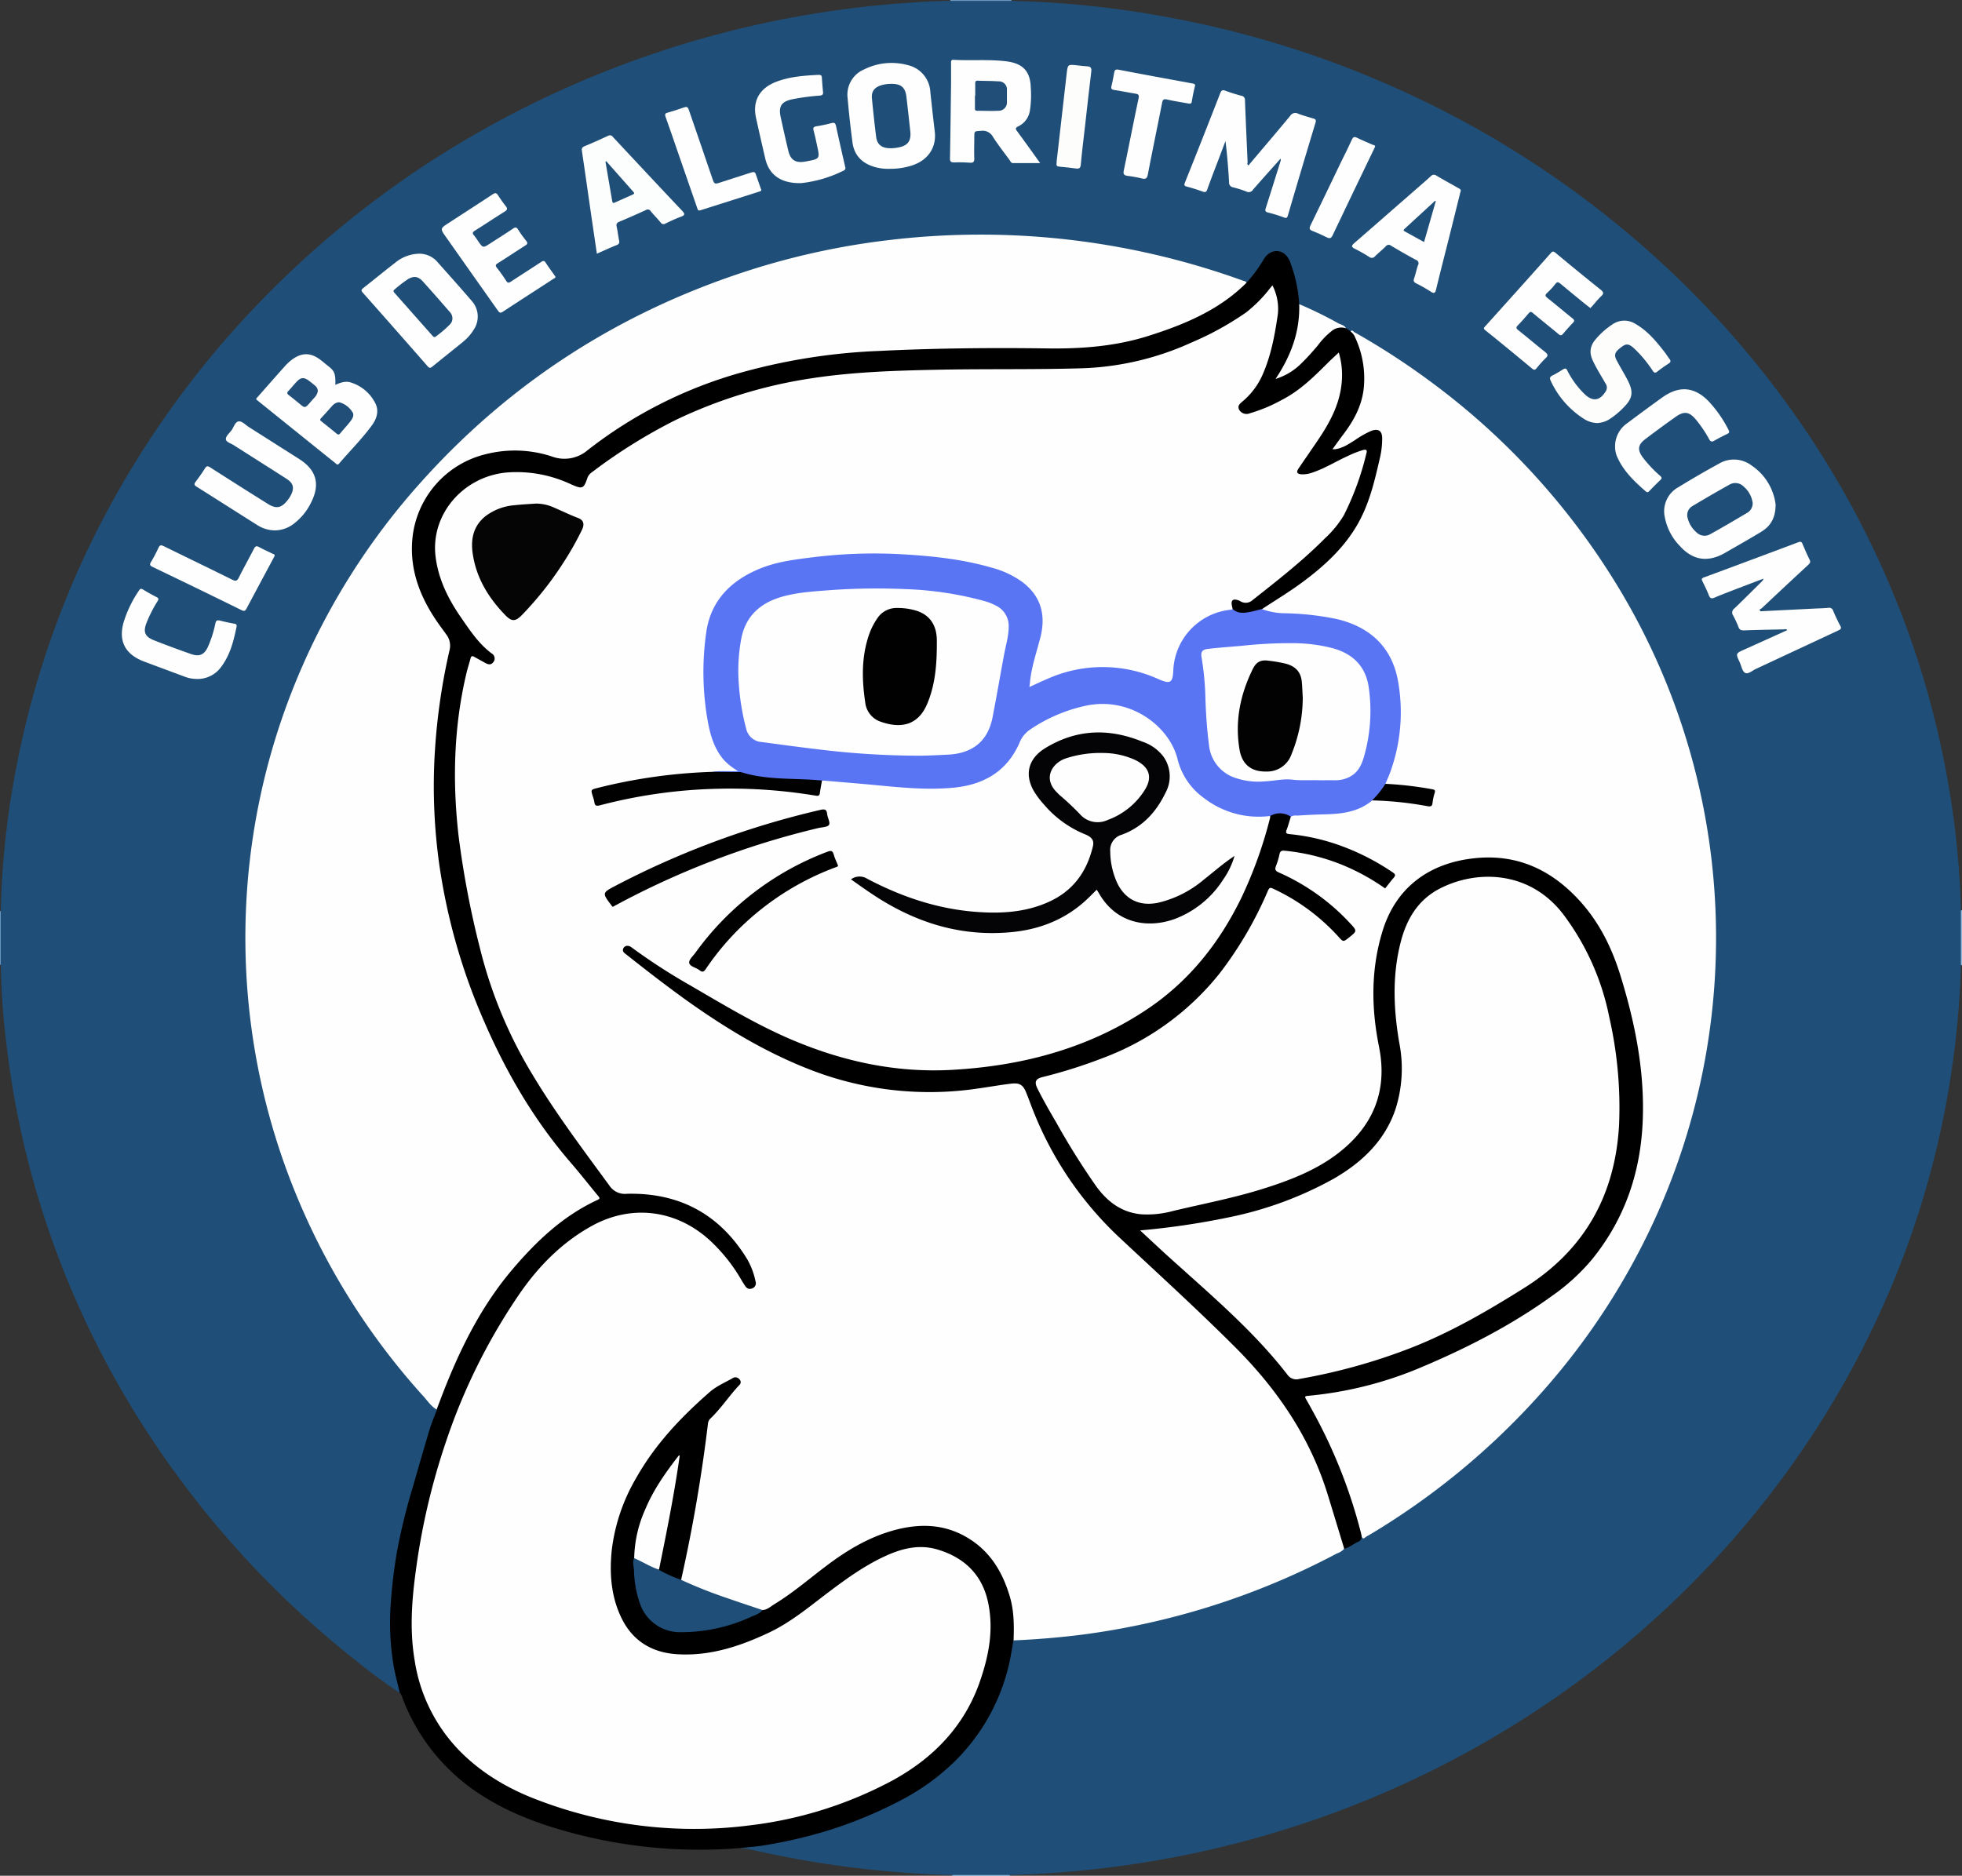 <svg id="Layer_1" data-name="Layer 1" xmlns="http://www.w3.org/2000/svg" viewBox="0 0 548.95 524.95"><rect x="0" y="0" width="548.95" height="524.95" fill="#333333" stroke="none"/><defs><style>.cls-1{fill:#7099bf;}.cls-2{fill:#92b9db;}.cls-3{fill:#94bbdc;}.cls-4{fill:#6a95ba;}.cls-5{fill:#1f4f78;}.cls-6{fill:#fefefe;}.cls-7{fill:#fdfefd;}.cls-8{fill:#fcfdfd;}.cls-9{fill:#fdfdfc;}.cls-10{fill:#5975f4;}.cls-11{fill:#1f4e79;}.cls-12{fill:#040406;}.cls-13{fill:#050505;}.cls-14{fill:#010101;}.cls-15{fill:#204e79;}.cls-16{fill:#204e78;}.cls-17{fill:#1f4e77;}.cls-18{fill:#1e4f78;}.cls-19{fill:#020202;}</style></defs><path class="cls-1" d="M265.86.23a.38.38,0,0,0,0-.23h17.15a.38.38,0,0,0,0,.23,2.21,2.21,0,0,1-1.74.44q-6.89,0-13.75,0A2.21,2.21,0,0,1,265.86.23Z"/><path class="cls-2" d="M548.72,254.75a.37.37,0,0,1,.23,0v15.38l-.11,0h-.12c-.54-.46-.46-1.08-.47-1.67q0-6,0-12.11C548.26,255.83,548.18,255.21,548.72,254.75Z"/><path class="cls-3" d="M266.43,525a.76.76,0,0,0,0-.21,2.1,2.1,0,0,1,1.74-.45q6.33,0,12.67,0a2.1,2.1,0,0,1,1.74.45.76.76,0,0,0,0,.21Z"/><path class="cls-4" d="M.22,270H.1l-.1-.06V255a.2.2,0,0,1,.22,0c.55.45.47,1.08.48,1.67q0,5.82,0,11.64C.69,268.88.77,269.51.22,270Z"/><path class="cls-5" d="M.22,270V255A235.32,235.32,0,0,1,4.4,215.66a251.77,251.77,0,0,1,27-75.22,262.21,262.21,0,0,1,41.1-55.7,272.06,272.06,0,0,1,57.51-45.47A281.2,281.2,0,0,1,251.29,1c4.85-.37,9.7-.72,14.57-.75h17.23a270.11,270.11,0,0,1,40.45,4,278.47,278.47,0,0,1,66,19.94,274.38,274.38,0,0,1,67.14,42.12,266.32,266.32,0,0,1,49.06,54.94,256.61,256.61,0,0,1,26.3,50.67,251.05,251.05,0,0,1,13,47.06,240.34,240.34,0,0,1,3.6,35.79V270.2c-4.09,138.56-120.94,250.59-266.17,254.54H266.4a283.78,283.78,0,0,1-56.25-7.12,14.28,14.28,0,0,0-2.9-.41c.08-.64.64-.49,1-.52a112.72,112.72,0,0,0,24.41-5.07,118.15,118.15,0,0,0,18.66-7.71,59.6,59.6,0,0,0,22.72-19.81,57.67,57.67,0,0,0,8.53-21c.19-.92.26-1.86.39-2.8a1.81,1.81,0,0,1,.62-1.36,17.13,17.13,0,0,1,3.84-.43,212,212,0,0,0,82.28-21.94c2-1,4.14-2,6.08-3.22,1-.5,1.94-1.07,2.93-1.56a4.28,4.28,0,0,0,2.16-2,2.13,2.13,0,0,0,1.87-.35c6.41-4,12.72-8.08,18.71-12.63A198.74,198.74,0,0,0,455.16,356a191,191,0,0,0,13-28.07A186.66,186.66,0,0,0,477.71,291c.67-4.48,1.17-9,1.54-13.49.44-5.27.74-10.56.66-15.84-.08-5.78-.31-11.58-.91-17.36a210.55,210.55,0,0,0-4.36-26.16c-1.06-4.55-2.37-9-3.8-13.48A186.5,186.5,0,0,0,457,172.22,198.32,198.32,0,0,0,427.08,131a204.37,204.37,0,0,0-19.9-18.42A213.14,213.14,0,0,0,386,97.49c-2.24-1.4-4.5-2.78-6.84-4A3.13,3.13,0,0,0,378,93a3.29,3.29,0,0,1-1.64-1,76.88,76.88,0,0,0-7.14-3.88,62.76,62.76,0,0,1-5.84-3c-.36-2-.58-4-1-5.9a35.42,35.42,0,0,0-1.86-6,3.53,3.53,0,0,0-3.18-2.55A3.92,3.92,0,0,0,353.73,73a32.53,32.53,0,0,1-4,5.54c-.28.31-.49.73-1,.74a198.87,198.87,0,0,0-29.31-8.55,220,220,0,0,0-26.19-3.93c-3.5-.33-7-.55-10.55-.61-3.21-.06-6.41-.34-9.63-.24-7.67.24-15.32.58-22.95,1.45a216.87,216.87,0,0,0-33.31,6.48A206.8,206.8,0,0,0,188.65,84a204.06,204.06,0,0,0-47.88,29.39,213.47,213.47,0,0,0-17.32,16,197.59,197.59,0,0,0-19,22.83A185.64,185.64,0,0,0,94.29,168a190.32,190.32,0,0,0-20.46,52.13,196.09,196.09,0,0,0-4,24.41c-.33,3.27-.59,6.55-.62,9.83,0,3-.34,6-.28,9a206.41,206.41,0,0,0,3.54,35.13A189.85,189.85,0,0,0,106.12,375a216.88,216.88,0,0,0,15.74,19,1.67,1.67,0,0,1,.48.61,2.45,2.45,0,0,1-.23,1.25c-3,8-5.08,16.26-7.43,24.44a135.9,135.9,0,0,0-4.85,25.29,74.16,74.16,0,0,0,1.24,23.81,28.08,28.08,0,0,1,.9,3.35,1,1,0,0,1-.22.95,158.17,158.17,0,0,1-13-9.64,266.23,266.23,0,0,1-59.19-65.82,254.94,254.94,0,0,1-23.82-48A249.39,249.39,0,0,1,2.11,294.73,218.59,218.59,0,0,1,.22,270Z"/><path d="M348.74,79.15a40.85,40.85,0,0,0,4.81-6.53c1.51-2.64,4.44-3.11,6.29-1.16a6.44,6.44,0,0,1,1.35,2.47,39.85,39.85,0,0,1,2.32,11.19,7.78,7.78,0,0,1,.21,4,35.44,35.44,0,0,1-5.6,15.59,4.83,4.83,0,0,0-.4.66c3.66-1.19,6.1-3.8,8.51-6.45,1.58-1.73,3.06-3.55,4.64-5.28a7.66,7.66,0,0,1,3.41-2.17,2.15,2.15,0,0,1,2.33.38l1.31.89c.9.09,1.21.8,1.52,1.43a27.46,27.46,0,0,1,2.6,9.88c.54,6.59-1.71,12.34-5.77,17.56a41,41,0,0,0-2.56,3.59,8.36,8.36,0,0,0,3.93-1.49c1.33-.78,2.57-1.69,3.91-2.47a9.93,9.93,0,0,1,2.41-1.1c1.77-.47,3,.34,3.15,2.11a17.6,17.6,0,0,1-.53,5.21c-1.34,6.5-2.92,13-6.14,18.89a40.64,40.64,0,0,1-6.85,9.13c-6,6.12-13.17,10.85-20.55,15.3a15.58,15.58,0,0,1-5.58,1,3.45,3.45,0,0,1-2.7-1.14,1.35,1.35,0,0,1-.19-.33c-.3-.82-.67-1.71.07-2.41s1.7-.39,2.51,0a3,3,0,0,0,3.35-.46c3.94-3.14,7.92-6.24,11.74-9.53,3.06-2.62,6.06-5.29,8.85-8.18a29.58,29.58,0,0,0,6.4-9.38,102.19,102.19,0,0,0,4.34-12.66c.1-.4.4-.88,0-1.21s-.86,0-1.27.11a48,48,0,0,0-7.37,3.35,37.91,37.91,0,0,1-5.82,2.59,10.53,10.53,0,0,1-2.48.52,2.05,2.05,0,0,1-2-.75c-.45-.67.06-1.21.42-1.75,2.66-4,5.57-7.84,7.93-12,3.07-5.45,4.65-11.16,3.63-17.38,0-.09,0-.18,0-.26-.15-.43,0-1.07-.51-1.23s-.72.43-1,.71c-3.08,2.91-5.9,6.07-9.33,8.63a45.88,45.88,0,0,1-13.68,6.9,4.13,4.13,0,0,1-1.71.23,2.39,2.39,0,0,1-2.15-1.49,1.8,1.8,0,0,1,.64-2.19,23.23,23.23,0,0,0,6-8.08,36.8,36.8,0,0,0,2.48-8.1c.65-3.35,1.76-6.64,1.63-10.1a18.06,18.06,0,0,0-.85-4.66c-.27-.83-.57-.83-1.12-.18a43.33,43.33,0,0,1-4.71,5.07,51,51,0,0,1-10.25,6.49,89.54,89.54,0,0,1-26,9.29,92.63,92.63,0,0,1-12.9,1.21c-11.35.41-22.69,0-34,.28-3.79.09-7.58.06-11.37.21-11.55.45-23.09,1-34.46,3.28a133.74,133.74,0,0,0-29.91,9.56,124,124,0,0,0-23,13.76c-.66.5-1.35,1-2.05,1.44a4.7,4.7,0,0,0-2,2.61c-.66,2.07-1.8,2.56-3.89,1.67a45.31,45.31,0,0,0-11.72-3.51c-6.75-.95-13,.11-18.46,4.23A20.2,20.2,0,0,0,122.27,151c-.7,5.5,1,10.48,3.32,15.34,2.39,5,5.85,9.48,9.41,13.82a29.26,29.26,0,0,0,2.37,2.07,4.83,4.83,0,0,1,1,1.05,1.79,1.79,0,0,1-.15,2.16A1.84,1.84,0,0,1,136,186a11.37,11.37,0,0,1-2.09-1.13c-1.65-1-1.85-.92-2.34.82a107.36,107.36,0,0,0-2.84,14.08,124.34,124.34,0,0,0-1,22,163.43,163.43,0,0,0,1.91,19.48,266.8,266.8,0,0,0,6.8,30.56,105.9,105.9,0,0,0,7,18A200.68,200.68,0,0,0,160.86,318c3.26,4.54,6.66,9,9.89,13.55a4.67,4.67,0,0,0,4.49,2.17,34.32,34.32,0,0,1,15.56,2.56c8.65,3.57,15.32,9.16,19.31,17.45a27.29,27.29,0,0,1,1.47,4.12,3.39,3.39,0,0,1,.19,1.26,1.89,1.89,0,0,1-1.42,1.82,1.81,1.81,0,0,1-2.07-.82c-.86-1.3-1.66-2.64-2.5-3.95A38.34,38.34,0,0,0,195,344.7c-8.23-5.55-17-6.53-26.26-2.72a37.49,37.49,0,0,0-11.5,7.59,89.62,89.62,0,0,0-9.59,10,117.64,117.64,0,0,0-8.71,13.51,163.59,163.59,0,0,0-10.69,22.21,189.29,189.29,0,0,0-6.62,20,200.32,200.32,0,0,0-5.38,28.47c-1.07,8.89-1,17.73,1.45,26.44,3,10.87,9.46,19.47,19.05,26,8.18,5.57,17.38,8.85,27,11.31a125,125,0,0,0,21.35,3.53,102.7,102.7,0,0,0,11.63.46,125.51,125.51,0,0,0,28.28-4,114.76,114.76,0,0,0,22.19-8.23c9.29-4.71,17.08-11.05,22.46-19.81a49.24,49.24,0,0,0,6.94-20.84c.47-4.43.45-8.81-1.23-13-2.94-7.37-8.66-11.48-16.79-12.27-3.81-.37-7.41.93-10.82,2.51a80.64,80.64,0,0,0-13,8.05c-4.75,3.41-9.18,7.22-14.16,10.34a60.44,60.44,0,0,1-24.88,8.91,25.12,25.12,0,0,1-12.38-1.23,17.08,17.08,0,0,1-8.74-7.24,28,28,0,0,1-3.61-11.44c-1.63-14,3.56-26,11.59-37.21a99.67,99.67,0,0,1,12.7-14,40,40,0,0,1,9.18-6.39,3.64,3.64,0,0,1,.73-.31,1.81,1.81,0,0,1,2,.59,1.46,1.46,0,0,1-.21,2c-2.53,3-4.83,6.25-7.64,9.08a3.07,3.07,0,0,0-.89,1.94c-1.39,12.15-3.56,24.18-6,36.18-.36,1.76-.78,3.51-1.11,5.27a3.85,3.85,0,0,1-.65,1.81.73.73,0,0,1-.75.1,59,59,0,0,1-5.37-2.45.94.94,0,0,1-.38-.5,3.44,3.44,0,0,1,.16-1.77q2.78-13.11,4.92-26.33a11.43,11.43,0,0,1,.59-3.21c-6.5,8.37-11.72,17.24-12.07,28a27.28,27.28,0,0,0,.4,7.38,28.93,28.93,0,0,0,1.86,6.92,6.06,6.06,0,0,0,1.64,2.46c2.48,2,5.18,3.61,8.6,3.64a47.4,47.4,0,0,0,21.13-4.87,14.86,14.86,0,0,0,1.79-1.11,54.29,54.29,0,0,0,9.65-6.19c3.93-2.95,7.65-6.15,11.75-8.9,6.4-4.28,13.21-7.66,21.12-8.48A23.4,23.4,0,0,1,273,431.53c6.38,4.92,9.43,11.6,10.66,19.19a50,50,0,0,1,.24,7,1.66,1.66,0,0,1-.34,1.33c-.49,2.72-.87,5.46-1.6,8.14a55.64,55.64,0,0,1-15,25.92,63.46,63.46,0,0,1-14.4,10.45,122.94,122.94,0,0,1-20.24,8.52,133.42,133.42,0,0,1-18.23,4.31c-2.26.39-4.56.54-6.84.79a138.26,138.26,0,0,1-46-3.9c-9-2.33-17.74-5.4-25.63-10.32a55.4,55.4,0,0,1-23-27.72,4.16,4.16,0,0,0-.8-1.6c-.56-2.44-1.21-4.87-1.67-7.33a72.8,72.8,0,0,1-.82-17.57,139.81,139.81,0,0,1,1.71-14.3,168.46,168.46,0,0,1,4.6-18.74c1.48-5.21,3-10.42,4.54-15.6.58-1.91,1.38-3.76,2.09-5.64-.33-.51-.06-1,.12-1.47,3.7-9.59,7.73-19,13.31-27.79a105.07,105.07,0,0,1,12.1-15.31,67.09,67.09,0,0,1,16.09-12.8,25.08,25.08,0,0,1,2.37-1.2c1-.42,1-.95.34-1.67-1.52-1.73-2.94-3.54-4.4-5.33-5.58-6.83-11.3-13.57-15.82-21.12a191.51,191.51,0,0,1-14.78-30.68,170.23,170.23,0,0,1-7-24,163.76,163.76,0,0,1-2.7-17.35,154.6,154.6,0,0,1-.68-22.25,157.63,157.63,0,0,1,2.75-23.9c.43-2.23.77-4.48,1.39-6.66A6.48,6.48,0,0,0,124,176.8a51.24,51.24,0,0,1-5.36-8.42,31.46,31.46,0,0,1-3.68-15.71c.65-13.39,9.58-24.32,24.5-26.58A34.58,34.58,0,0,1,154,127.27c.6.17,1.21.32,1.81.48a8.52,8.52,0,0,0,7.89-1.62,124.33,124.33,0,0,1,15.42-10.41,133.11,133.11,0,0,1,41.93-15,165.64,165.64,0,0,1,18.7-2.38c5.25-.37,10.51-.55,15.76-.8,4-.18,8,0,11.92-.2,11.56-.53,23.12,0,34.68-.28a69.63,69.63,0,0,0,15.84-2.42,82.77,82.77,0,0,0,23.53-10,32.41,32.41,0,0,0,5.67-4.48C347.56,79.69,347.94,79.09,348.74,79.15Z"/><path class="cls-6" d="M283.59,459.08c.15-4.15.14-8.28-1.06-12.31-2.14-7.22-5.92-13.34-13-17.08-6.22-3.28-12.78-3.25-19.45-1.42-7,1.93-13.06,5.57-18.73,9.84-4.87,3.66-9.46,7.66-14.71,10.85-1,.62-1.93,1.53-3.26,1.63a5.69,5.69,0,0,1-1.69-.27,202.93,202.93,0,0,1-19.53-7.07c-.59-.25-1.45-.25-1.59-1.12a440.29,440.29,0,0,0,7.51-43.7,2.25,2.25,0,0,1,.7-1.45c3-2.86,5.24-6.37,8.09-9.37a1.07,1.07,0,0,0,0-1.61,1.4,1.4,0,0,0-1.91-.29c-2.23,1.26-4.64,2.28-6.54,4-8,7-15.16,14.6-20.34,23.78a52.06,52.06,0,0,0-6.9,20.18c-.69,6.61-.25,13.17,2.78,19.3,3.16,6.37,8.61,9.65,15.89,10,9,.47,17.3-2.29,25.26-6.05,5.93-2.8,10.91-6.92,16-10.8,5.29-4,10.63-7.94,16.76-10.72,4.58-2.08,9.35-3.26,14.38-1.77,7.9,2.33,12.77,7.43,14.29,15.21s0,15-2.55,22.25c-4.35,12.1-12.84,20.94-24.3,27.2a112.38,112.38,0,0,1-39.53,12.51,122.53,122.53,0,0,1-59.16-6.85c-8.71-3.22-16.54-7.8-22.9-14.47a46.15,46.15,0,0,1-12.1-24.92c-1.39-8.32-.8-16.61.33-24.88a190.9,190.9,0,0,1,8.51-36.38,167.14,167.14,0,0,1,20.66-41.42c5.25-7.55,11.71-14.15,20-18.75,11.08-6.15,23.48-4.62,32.84,3.75a47.3,47.3,0,0,1,9.16,11.44c.28.48.58.95.89,1.42.46.71,1,1.21,2,.85a1.53,1.53,0,0,0,1-2,20.8,20.8,0,0,0-2.35-6.23c-7.52-12.28-18.61-18.62-33.61-18.27a5.17,5.17,0,0,1-4.86-2.2c-7.46-10.2-15.08-20.29-21.57-31.12a126.32,126.32,0,0,1-14.71-35.39,257.43,257.43,0,0,1-6-31.58c-1.73-15.3-1.34-30.51,2.26-45.58.32-1.33.76-2.63,1.1-3.95.15-.63.44-.79,1-.47l2.89,1.6c.84.47,1.7.92,2.47-.08a1.61,1.61,0,0,0-.48-2.47c-3.65-2.75-6.07-6.47-8.57-10.08-3.61-5.21-6.35-10.78-7.1-17.08-1.39-11.65,7.61-22.27,19.83-23.45a35.67,35.67,0,0,1,17.43,3l.85.38c3,1.32,3.35,1.16,4.39-1.89a3.12,3.12,0,0,1,1.18-1.51A149.83,149.83,0,0,1,189,117.56a133.92,133.92,0,0,1,38-11.68c11.76-1.81,23.63-2.17,35.5-2.41,13.58-.27,27.16,0,40.73-.42a80.14,80.14,0,0,0,30.15-7.2,84.55,84.55,0,0,0,15.27-8.41,38.39,38.39,0,0,0,6.78-6.88l.58-.7A14.3,14.3,0,0,1,357.52,88c-.84,5.75-1.88,11.47-4.26,16.86a20.46,20.46,0,0,1-5.56,7.44c-.74.63-1.56,1.24-1,2.36a2.38,2.38,0,0,0,3,1,43.8,43.8,0,0,0,9-3.77c5.09-2.61,9-6.54,12.93-10.45.92-.92,1.9-1.79,2.95-2.78a22.17,22.17,0,0,1,.75,9c-.66,5.9-3.5,11-6.79,15.82-1.72,2.54-3.48,5.06-5.2,7.6-.74,1.07-.46,1.59.92,1.67a8.21,8.21,0,0,0,3.14-.57c3.38-1.15,6.37-3.05,9.59-4.51a28.75,28.75,0,0,1,4.32-1.71c.88-.23,1.3-.08,1,.9A78.63,78.63,0,0,1,376,144.19a28.93,28.93,0,0,1-5.26,6.44c-6.25,6.31-13.28,11.79-20.27,17.3a2.83,2.83,0,0,1-3.45.32,3.24,3.24,0,0,0-.6-.27c-1.4-.48-2,0-1.78,1.33.07.42.18.83.28,1.24-.4.59-1.08.56-1.67.69a17.94,17.94,0,0,0-12.49,8.86,15,15,0,0,0-2,7.1,8.9,8.9,0,0,1-.25,2.41c-.43,1.45-1.29,1.92-2.83,1.49a18.49,18.49,0,0,1-2-.76,37.35,37.35,0,0,0-29.63-.25c-1.6.64-3.16,1.38-4.72,2.12-1.17.56-1.65.3-1.47-.91.47-3.12.73-6.3,1.89-9.29a20.61,20.61,0,0,0,1.49-9.67,12,12,0,0,0-4.44-8.35c-4.42-3.66-9.83-5.1-15.38-6.18a129.69,129.69,0,0,0-19.24-2.29,151.25,151.25,0,0,0-15.79.1,144.89,144.89,0,0,0-15.15,1.62c-5.6,1-10.89,2.68-15.33,6.27a20.23,20.23,0,0,0-7.59,12.19,76.35,76.35,0,0,0-.72,18.5,62.64,62.64,0,0,0,1.4,10,20,20,0,0,0,2.57,6.42,12.61,12.61,0,0,0,4.21,4.23c.36.22,1,.4.84.87s-.8.41-1.27.43c-2,.11-4-.18-6,.19a158.27,158.27,0,0,0-16,1.4,146.83,146.83,0,0,0-16.13,3.16c-1.05.26-1.37.76-1,1.76.85,2.54.34,2.6,3.4,1.86a139.59,139.59,0,0,1,23.47-3.74c4.27-.28,8.54-.55,12.83-.47a162.2,162.2,0,0,1,19.32,1.49l1.32.21c2.31.34,2.3.34,2.76-1.83a5.19,5.19,0,0,1,.52-1.72c1.37-.61,2.8-.17,4.17-.07,5.34.38,10.66.92,16,1.45a104.67,104.67,0,0,0,14.16.47,27.46,27.46,0,0,0,11.62-2.67,18.08,18.08,0,0,0,8.74-9,12.49,12.49,0,0,1,5.52-6c4.83-2.77,9.85-5,15.52-5.67,8.24-1,14.88,1.8,20.2,7.71a19.1,19.1,0,0,1,4.1,7.83c2.41,8.64,11.25,15.26,20.54,15.62a36.77,36.77,0,0,1,5,.17c.5.49.23,1.05.09,1.56a115.6,115.6,0,0,1-9.66,25.08,78.68,78.68,0,0,1-17.45,22.21,83.81,83.81,0,0,1-27.42,15.69,129.77,129.77,0,0,1-27.41,6.35,94.62,94.62,0,0,1-16.31.52,104.06,104.06,0,0,1-35.81-8.48,221.32,221.32,0,0,1-22.09-11.52c-5.3-3-10.55-6.1-15.65-9.42-2.36-1.53-4.73-3.06-7-4.77-.55-.42-1.19-.83-1.74-.12s.1,1.1.58,1.48c7.39,5.86,14.87,11.62,22.73,16.9a154,154,0,0,0,21,12.08,99.16,99.16,0,0,0,29.28,8.76,90.41,90.41,0,0,0,17.1.45c5.45-.35,10.82-1.15,16.18-2,3.43-.56,4.65.07,5.84,3.22a116.93,116.93,0,0,0,7.13,15.88,92,92,0,0,0,13.28,18.55c4.12,4.39,8.6,8.44,13,12.55,8.74,8.13,17.41,16.33,25.88,24.71a107,107,0,0,1,19,25.91c2.86,5.35,4.71,11.07,6.6,16.77,1.24,3.74,2.31,7.53,3.37,11.33a2.1,2.1,0,0,1,.12,1.5,4.74,4.74,0,0,1-2,1.26,208.85,208.85,0,0,1-36,15,211.38,211.38,0,0,1-34.71,7.65Q293.54,458.66,283.59,459.08Z"/><path class="cls-6" d="M353,170.53c3.91-2.6,7.95-5,11.72-7.83,6.5-4.84,12.27-10.32,15.94-17.5,2.66-5.2,4-10.83,5.29-16.46a24.07,24.07,0,0,0,.77-6.21c-.06-2-1.1-2.67-3.09-1.93a25.91,25.91,0,0,0-4.58,2.61c-1.72,1.06-3.39,2.23-5.5,2.51-.16,0-.34,0-.74,0,1.11-1.52,2.1-2.91,3.13-4.27,2.84-3.75,5-7.77,5.58-12.43a27.09,27.09,0,0,0-2.33-14.51,3.9,3.9,0,0,0-1.31-1.74c.44-.6.77,0,1,.16a204.38,204.38,0,0,1,21.15,13.7,200.22,200.22,0,0,1,50.26,53.7,189.59,189.59,0,0,1,12.41,181.53,194.31,194.31,0,0,1-33.22,49.9A204.93,204.93,0,0,1,383,429.64a6.12,6.12,0,0,0-1,.61c-.65.58-.86.14-1.07-.36a1.84,1.84,0,0,1-.67-1.35c-1.51-7.21-4.55-13.93-7.14-20.79a106.62,106.62,0,0,0-7.23-14.56c-1.48-2.62-1.46-2.71,1.54-3.05A107.18,107.18,0,0,0,387.29,386a136,136,0,0,0,17.82-7c8.58-4.05,16.77-8.76,24.88-13.6a69.82,69.82,0,0,0,7.24-5.44,54.65,54.65,0,0,0,15.12-18.87,65.06,65.06,0,0,0,6.49-22.22,74.08,74.08,0,0,0,.46-12.27,123.38,123.38,0,0,0-2.39-18.15c-1.56-7.51-3.34-14.95-6.37-22.07A49.77,49.77,0,0,0,440,250.44c-5.67-5.69-12.49-9.54-20.8-10.07-9.57-.62-18.3,1.65-25.21,8.43-4,4-6.22,8.89-7.57,14.21a67.55,67.55,0,0,0-1.63,20,74.37,74.37,0,0,0,1.57,10.77,28.17,28.17,0,0,1-1.45,16.13c-2.64,6.59-7.44,11.49-13.52,15.3-6.88,4.3-14.53,6.91-22.37,9.07-7.47,2.06-15.07,3.62-22.63,5.33a19,19,0,0,1-11.7-.57,19.64,19.64,0,0,1-8.25-6.92,164.09,164.09,0,0,1-9.11-14.18c-2.44-4.08-4.76-8.22-7-12.39-1.57-2.91-1.08-3.67,2.21-4.61,10.21-2.91,20.28-6.1,29.31-11.72a75,75,0,0,0,21.48-20.12,112.72,112.72,0,0,0,10.84-19.26c.86-1.89,1-1.92,3-1a55,55,0,0,1,17,12.45c2,2.11,1.52,2,3.63.43,1.44-1.08,1.47-1.13.25-2.47a60.63,60.63,0,0,0-18.87-14.1c-3-1.42-3-.91-2-4.44.08-.29.18-.57.26-.86.6-2.09.87-2.28,3.2-2a58.12,58.12,0,0,1,23.14,8c.94.56,1.9,1.11,2.81,1.73s1,.63,2.76-1.69c.57-.72.47-1.2-.28-1.68-1.79-1.14-3.56-2.28-5.43-3.29a60.32,60.32,0,0,0-22.24-7c-1.83-.2-2-.49-1.54-2.22a15.59,15.59,0,0,1,1.13-3.15c.8-.82,1.88-.68,2.88-.69,3.74,0,7.46-.38,11.19-.58a14.43,14.43,0,0,0,7.41-2.65,5.17,5.17,0,0,1,1.37-.78,70.44,70.44,0,0,1,11.43.76c1.24.15,2.48.3,3.7.56,1,.2,1.4-.15,1.57-1.05.55-2.89,1.08-2.64-2.19-3.18s-6.36-.81-9.55-1.08a2.32,2.32,0,0,1-1.16-.26c-.39-.45-.13-.89.07-1.31a44.45,44.45,0,0,0,3.83-18.33,42,42,0,0,0-1.22-11.44c-1.79-6.76-6.13-11.36-12.94-13.79a45.29,45.29,0,0,0-12.84-2.34c-3.37-.19-6.8,0-10.1-1C353.9,171.2,353.24,171.21,353,170.53Z"/><path class="cls-6" d="M348.74,79.15c-7.57,7.58-17.26,11.64-27.4,14.85-9.17,2.91-18.64,3.64-28.26,3.51-15.67-.22-31.35-.07-47,.7a167.59,167.59,0,0,0-40.38,6.53A124.12,124.12,0,0,0,164.4,126a10,10,0,0,1-10,1.75,33,33,0,0,0-18.45-.65,27,27,0,0,0-20.5,23c-1,8.73,1.78,16.41,6.64,23.58.92,1.36,1.91,2.67,2.86,4a5.1,5.1,0,0,1,.83,4.26A174.31,174.31,0,0,0,121.53,213a158.1,158.1,0,0,0,1.35,28.76,169.27,169.27,0,0,0,12.6,44.15c6.2,14.3,14,27.69,24.36,39.65,2.59,3,5,6.11,7.53,9.15.43.51.56.75-.17,1.09-9.8,4.53-17.25,11.69-24,19.66-8.13,9.64-13.73,20.59-18.35,32.06-.93,2.3-1.79,4.63-2.68,6.95-1.55-.91-2.51-2.38-3.65-3.65A193.61,193.61,0,0,1,82.2,332.7a189.08,189.08,0,0,1,1-143A192.75,192.75,0,0,1,117.73,135q38.1-42.58,93.81-59.95a207.45,207.45,0,0,1,37-7.84,215.65,215.65,0,0,1,99.21,11.33C348.14,78.68,348.6,78.69,348.74,79.15Z"/><path d="M361.16,228.56c-.39,1.22-.71,2.47-1.17,3.67-.35.9-.09,1.12.85,1.21a58.22,58.22,0,0,1,14.65,3.38,65.88,65.88,0,0,1,14.2,7.34c.7.47.85.81.27,1.47-.83.94-1.58,2-2.42,3a60.58,60.58,0,0,0-12.24-6.69,57.74,57.74,0,0,0-15.88-3.86c-.9-.08-1.25.16-1.43,1a20.71,20.71,0,0,1-1,3.32c-.36.94-.12,1.36.86,1.79a60.08,60.08,0,0,1,19.82,14.12c2.09,2.23,2.08,2.24-.29,4.11-1.53,1.22-1.54,1.22-2.86-.23a57,57,0,0,0-18.32-13.49c-.76-.35-1-.34-1.41.5a106.09,106.09,0,0,1-13.52,23.17,75.43,75.43,0,0,1-32.63,23.7,139.35,139.35,0,0,1-17,5.37c-1.87.46-2.29,1.35-1.39,3.15,1.63,3.27,3.46,6.44,5.31,9.6A207.15,207.15,0,0,0,306.71,332c3.09,4.23,7,7.31,12.58,7.83a27.13,27.13,0,0,0,8.88-.92c8.35-2,16.8-3.59,25-6.15,7.53-2.36,14.87-5.15,21.13-9.94,10.14-7.77,14-17.83,11.51-30-2.16-10.82-2.26-21.58,1-32.21,3.65-12,12.8-19.08,25.79-20.43,10.29-1.08,18.94,2.12,26.32,8.85s11.7,15,14.5,24.1c4,12.95,6.65,26.13,6.23,39.7-.44,14.57-4.74,27.94-14.19,39.59a57.68,57.68,0,0,1-11.29,10.3c-11.34,8.18-23.76,14.56-36.69,20a105.68,105.68,0,0,1-31.57,7.92c-.82.08-.89.26-.51.9.78,1.34,1.52,2.7,2.26,4.06a144,144,0,0,1,13.19,33.67c.05.21.07.42.11.64a1.45,1.45,0,0,1-1,1.59c-1.31.59-2.41,1.58-3.85,1.95-1.55-5.08-3.08-10.15-4.64-15.22-4.88-15.82-13.94-29.24-25.75-41.08-10.61-10.62-21.75-20.74-32.71-31a97.89,97.89,0,0,1-24-35.48c-.69-1.71-1.29-3.46-2-5.15-.83-1.92-1.77-2.51-4-2.26-3.14.37-6.26.93-9.39,1.37A92.11,92.11,0,0,1,225.77,299c-12.16-4.83-23.14-11.53-33.62-19-5.75-4.13-11.33-8.45-16.86-12.83-.53-.42-1.24-.82-.93-1.66s1.36-1.12,2.3-.41a168.72,168.72,0,0,0,16.6,10.75c9,5.23,17.88,10.62,27.49,14.79,14.45,6.26,29.56,9.64,45.45,8.78,19.47-1.07,37.81-5.84,54.09-16.53,12.24-8,20.88-18.95,27.08-31.73a120.29,120.29,0,0,0,8-22.34,1.2,1.2,0,0,0,0-.38c.09-.65.67-.76,1.16-.89a5.93,5.93,0,0,1,3.81.22C360.77,227.84,361.24,228,361.16,228.56Z"/><path class="cls-6" d="M349.3,46.3c3.93-4.66,7.85-9.24,11.7-13.89a1.67,1.67,0,0,1,2.22-.59c1.37.52,2.79.91,4.19,1.33.62.19.91.36.67,1.14q-3.93,13-7.74,26c-.19.62-.32.85-1.07.58a38,38,0,0,0-4.44-1.38c-1-.24-.86-.7-.64-1.37q2.06-6.48,4.08-13a.83.83,0,0,0,0-.7l-4.7,5.26c-1,1.14-2,2.26-3,3.42a1.38,1.38,0,0,1-1.81.52A31.31,31.31,0,0,0,345,52.42,1.32,1.32,0,0,1,343.88,51c-.22-3.82-.52-7.65-1-11.52l-2.16,5.7c-1,2.6-2,5.2-2.93,7.82-.26.73-.55.89-1.32.61-1.46-.53-2.95-1-4.45-1.4-.69-.19-.76-.43-.5-1.08q5-12.48,9.87-25c.31-.77.57-1.08,1.49-.73a45.92,45.92,0,0,0,4.45,1.4,1.16,1.16,0,0,1,1,1.28c.22,5.8.49,11.6.74,17.4C349,45.7,348.9,46,349.3,46.3Z"/><path class="cls-7" d="M492.57,171.07l14.82-.74c1.38-.07,2.77-.09,4.15-.22a1.17,1.17,0,0,1,1.38.87c.61,1.42,1.26,2.82,2,4.2.36.69.1.94-.53,1.23L492,186.87l-.48.22c-1.1.45-2.32,1.65-3.19,1.25s-1.08-1.93-1.57-3c-1.17-2.49-1.16-2.47,1.41-3.62q5.93-2.66,11.87-5.36c-.28-.45-.67-.23-1-.22-3.71.07-7.41.15-11.12.28-.77,0-1.21-.15-1.49-.89a27.67,27.67,0,0,0-1.51-3.27,1.41,1.41,0,0,1,.37-2c2.55-2.45,5.05-4.95,7.56-7.44a2,2,0,0,0,.58-.89l-7.88,3c-1.94.76-3.9,1.48-5.81,2.31-.91.39-1.29.21-1.63-.67-.5-1.32-1.15-2.59-1.77-3.87-.27-.55-.33-.84.42-1.11q13.23-4.89,26.42-9.85c.58-.22.87-.15,1.12.42.64,1.5,1.28,3,2,4.45.39.72.06,1.06-.41,1.5q-6.48,6-12.94,12.09a3.71,3.71,0,0,1-.67.4Z"/><path class="cls-7" d="M71.65,111.6c2.7-3.06,5.38-6.13,8.11-9.17a12.77,12.77,0,0,1,2-1.83c2.73-2,5.24-1.94,7.91.12.28.21.57.42.83.65,2.67,2.26,3.48,2.16,3.32,6.34,1.46-.66,3-1.2,4.52-.61a11.46,11.46,0,0,1,6.79,6c.92,2.1.22,4.18-1.08,5.94-2.76,3.78-6.11,7.11-9.16,10.68-.56.65-.86,0-1.17-.21-2.85-2.26-5.68-4.55-8.51-6.83l-13.41-10.8A1.72,1.72,0,0,1,71.65,111.6Z"/><path class="cls-7" d="M291,45.64h-7.57c-.56,0-.69-.47-.93-.81-1.58-2.17-3.25-4.29-4.69-6.54a3.25,3.25,0,0,0-3.35-1.67c-1.84.13-1.85,0-1.86,1.76,0,2-.09,4,0,6,0,1-.36,1.22-1.31,1.15a41,41,0,0,0-4.29-.08c-.92,0-1.22-.22-1.2-1.13.13-7.09.21-14.18.3-21.27,0-1.8,0-3.59,0-5.38,0-.47-.07-1,.72-.93,4.85.27,9.74-.17,14.58.4s6.86,2.82,7,7.35a28.37,28.37,0,0,1-.25,6.51,5.88,5.88,0,0,1-3.32,4.4c-.85.41-.66.77-.24,1.33,2,2.73,4,5.48,5.93,8.22C290.72,45.17,290.85,45.38,291,45.64Z"/><path class="cls-7" d="M117.36,71a6.7,6.7,0,0,1,5.15,2.46c3.18,3.57,6.37,7.14,9.49,10.77a6.56,6.56,0,0,1,.57,8,13.54,13.54,0,0,1-3,3.42c-2.85,2.33-5.74,4.61-8.59,6.94-.56.46-.85.48-1.35-.1q-9-10.3-18.1-20.56c-.49-.55-.52-.83.08-1.3,3-2.33,5.86-4.73,8.84-7A10.89,10.89,0,0,1,117.36,71Z"/><path class="cls-7" d="M249,47.24a13.81,13.81,0,0,1-4.1-.46c-3.66-1-5.91-3.29-6.39-6.94-.53-4.11-1-8.23-1.35-12.35a7.66,7.66,0,0,1,4.67-8.09,17.16,17.16,0,0,1,12.1-1.19,8.13,8.13,0,0,1,6.36,7.39q.58,5.61,1.25,11.2c.54,4.52-1.94,8.16-6.61,9.58A19.48,19.48,0,0,1,249,47.24Z"/><path class="cls-7" d="M496.8,141.18c0,3.82-1.46,6.12-4.11,7.7-3.29,2-6.62,3.87-9.94,5.79-4.79,2.78-9,2.22-12.66-1.78a15.77,15.77,0,0,1-4.31-8.24,7.66,7.66,0,0,1,3.78-8.28q5.56-3.42,11.32-6.57a8.2,8.2,0,0,1,9.29.54A15.4,15.4,0,0,1,496.8,141.18Z"/><path class="cls-7" d="M77.1,148.43a9.25,9.25,0,0,1-5-1.41c-5.7-3.59-11.37-7.22-17.08-10.81-.69-.43-.77-.74-.29-1.37.91-1.21,1.8-2.45,2.59-3.73.46-.74.8-.75,1.52-.29q8,5.13,16.07,10.18c2.34,1.47,3.79,1.21,5.49-.93a9.15,9.15,0,0,0,1.11-1.74c.87-1.86.5-3.15-1.29-4.3-4.48-2.88-9-5.73-13.48-8.59-.37-.23-.76-.46-1.11-.71-.85-.61-2.35-.94-2.43-1.79s1-1.73,1.6-2.55,1-2.38,2-2.46,1.88,1,2.81,1.57l14.16,9c4.7,3,5.82,6.91,3.41,11.85A16.48,16.48,0,0,1,82,146.72,8.79,8.79,0,0,1,77.1,148.43Z"/><path class="cls-8" d="M167,71,165.4,60.12c-.85-5.92-1.69-11.84-2.57-17.75-.11-.74-.05-1.14.76-1.47C165.8,40,168,39,170.14,38a1,1,0,0,1,1.33.31c6.45,6.91,12.89,13.82,19.39,20.68.86.91.79,1.24-.38,1.68-1.46.53-2.85,1.2-4.25,1.87a1,1,0,0,1-1.44-.33c-.88-1.07-1.87-2.06-2.75-3.13a.94.94,0,0,0-1.35-.28c-2.45,1.11-4.92,2.21-7.41,3.25-.69.3-.9.63-.75,1.36.29,1.29.42,2.61.69,3.9.13.65,0,1-.66,1.27C170.72,69.31,168.93,70.15,167,71Z"/><path class="cls-7" d="M408.61,53.73c-1.12,4.53-2.26,9.13-3.42,13.74s-2.28,8.94-3.36,13.43c-.24,1-.47,1.42-1.56.69a43,43,0,0,0-4-2.27c-.66-.34-.88-.66-.62-1.39.42-1.21.67-2.48,1.08-3.69a1,1,0,0,0-.59-1.52c-2.37-1.28-4.7-2.62-7-4a1,1,0,0,0-1.37.17c-1,1-2,1.83-3,2.78a1.17,1.17,0,0,1-1.7.22,43,43,0,0,0-4-2.27c-1-.49-1-.84-.18-1.56,5.75-5,11.46-10,17.19-15,1.41-1.23,2.84-2.46,4.23-3.73a1.15,1.15,0,0,1,1.6-.18c2,1.21,4.06,2.31,6.09,3.47C408.37,52.85,408.94,53,408.61,53.73Z"/><path class="cls-6" d="M155.42,77.44c0,.35-.3.42-.52.56-4.76,3.09-9.53,6.16-14.27,9.28-.82.54-1,0-1.39-.45Q132,76.59,124.8,66.36c-1.68-2.38-1.69-2.4.8-4,4.08-2.67,8.2-5.3,12.28-8,.68-.45,1-.39,1.46.27a36.32,36.32,0,0,0,2.18,3.07c.59.74.36,1.09-.38,1.56-2.77,1.72-5.47,3.54-8.23,5.26-.69.43-.83.74-.28,1.36a19.88,19.88,0,0,1,1.2,1.69c1.32,1.85,1.32,1.85,3.3.57s4.24-2.69,6.31-4.1c.68-.45,1.05-.58,1.54.23a30,30,0,0,0,2.27,3.16c.47.6.32.9-.28,1.28-2.57,1.63-5.08,3.32-7.66,4.93-.72.44-.74.72-.25,1.35a42.74,42.74,0,0,1,2.56,3.6c.42.67.75.6,1.34.22,2.79-1.84,5.62-3.62,8.4-5.46.59-.39.91-.49,1.33.18.77,1.2,1.63,2.34,2.45,3.51Z"/><path class="cls-7" d="M445,86.23l-.87-.66c-2.51-2-5-4.08-7.52-6.16-.58-.48-.92-.63-1.45.08A19.35,19.35,0,0,1,432.84,82c-.64.61-.46.92.14,1.4,2.36,1.88,4.67,3.83,7,5.71.61.49.57.76.06,1.28-.95,1-1.84,2-2.69,3-.48.61-.81.52-1.35.06-2.31-1.93-4.69-3.8-7-5.75-.54-.46-.8-.61-1.31,0-1,1.18-2,2.32-3.05,3.4-.56.58-.39.86.16,1.3,2.52,2,5,4.12,7.54,6.13.75.6.87,1,.13,1.69a32.09,32.09,0,0,0-2.53,2.81c-.43.52-.7.59-1.26.13-4.35-3.61-8.7-7.2-13.11-10.74-.71-.57-.26-.82.07-1.2L426,79.69c2.61-2.92,5.22-5.83,7.81-8.76.47-.53.72-.76,1.42-.17q6.25,5.22,12.62,10.31c.87.69.92,1.11.11,1.86s-1.69,1.87-2.53,2.81C445.31,85.89,445.15,86,445,86.23Z"/><path class="cls-7" d="M224.15,51.25c-5.7.12-9-2.33-10.05-6.93q-1.32-5.68-2.58-11.37c-1-4.64.92-8.18,5.51-10,3.86-1.51,7.95-1.8,12.06-2,.67,0,.84.25.87.81.08,1.32.17,2.64.32,4,.08.73-.22.92-.95,1a61.73,61.73,0,0,0-7.54,1c-3.14.63-4,1.95-3.38,4.93.69,3.17,1.4,6.34,2.15,9.5.62,2.64,2.11,3.54,4.87,3,4-.73,4-.73,3.17-4.49-.29-1.38-.58-2.76-.95-4.11-.22-.81-.06-1.13.86-1.26a39.83,39.83,0,0,0,4.18-.89c.72-.18,1,0,1.19.69.84,3.88,1.72,7.75,2.61,11.62a.76.76,0,0,1-.47,1A35,35,0,0,1,224.15,51.25Z"/><path class="cls-9" d="M446.94,118.39a7.06,7.06,0,0,1-3.69-1.12,24.93,24.93,0,0,1-9.39-10.74c-.32-.68-.23-1.08.49-1.44,1-.5,1.94-1.06,2.86-1.65.65-.42,1-.45,1.36.35a24.53,24.53,0,0,0,4.65,6.37c2.33,2.34,4.4,2.08,6.1-.72a1.91,1.91,0,0,0-.08-2.07c-.9-1.61-1.9-3.17-2.76-4.81s-1.85-3.33-1.3-5.34a5.48,5.48,0,0,1,1.05-2,21.69,21.69,0,0,1,4.83-4.38,5.81,5.81,0,0,1,6.53-.19c3.47,2,5.92,5,8.29,8.08.42.54.77,1.15,1.2,1.69s.44.91-.23,1.34a38,38,0,0,0-3.11,2.21c-.59.47-.89.43-1.32-.2a34.27,34.27,0,0,0-5.24-6.29c-1.37-1.24-2.11-1.36-3.26-.54-2.12,1.5-2.46,2.31-1.55,4,1,1.9,2.16,3.73,3.12,5.64,1.63,3.24,1.28,5-1.36,7.6a22.12,22.12,0,0,1-3.85,3.16A7.05,7.05,0,0,1,446.94,118.39Z"/><path class="cls-6" d="M451.89,125.12a7.84,7.84,0,0,1,3.44-6.71c3.23-2.42,6.48-4.83,9.76-7.18,4.77-3.42,9.12-3,13.13,1.25a34.7,34.7,0,0,1,5.38,7.77c.3.56.31.89-.35,1.2-1.24.59-2.46,1.22-3.64,1.9-.75.43-1.09.16-1.43-.48a34.14,34.14,0,0,0-3.62-5.37c-1.91-2.32-3.36-2.54-5.79-.8q-4.23,3-8.39,6.16c-2.13,1.6-2.32,3-.73,5.17a35,35,0,0,0,4.83,5.13c.5.44.58.7.06,1.19-1.06,1-2.05,2-3.06,3.06-.3.31-.52.5-1,.12-3.22-2.8-6.27-5.72-8-9.66A6.91,6.91,0,0,1,451.89,125.12Z"/><path class="cls-7" d="M54.74,190a9.37,9.37,0,0,1-3.13-.65l-11.22-4.18c-5.34-2-7.3-5.68-5.81-11a32.91,32.91,0,0,1,4.31-8.91c.33-.51.57-.6,1.13-.27,1.24.76,2.52,1.46,3.81,2.13.56.3.61.54.28,1.08a37.64,37.64,0,0,0-3.15,6.2c-.94,2.48-.41,3.79,2.14,4.8,3.42,1.35,6.88,2.62,10.35,3.84,2.34.82,3.7.2,4.72-2a32.7,32.7,0,0,0,2.1-6.6c.17-.79.5-.95,1.28-.76,1.33.34,2.68.63,4,.86.6.1.74.34.64.85-.82,4-1.8,7.95-4.36,11.31A8.1,8.1,0,0,1,54.74,190Z"/><path class="cls-7" d="M332.7,29c-2.05-.37-4.13-.68-6.16-1.15-1-.23-1.22.09-1.39.91-1.32,6.7-2.71,13.39-4,20.1-.2,1-.57,1.36-1.65,1.09a35,35,0,0,0-3.94-.72c-1.05-.13-1.36-.48-1.13-1.53,1.41-6.73,2.71-13.48,4.14-20.2.21-1-.12-1.17-1-1.31-1.93-.31-3.85-.71-5.78-1-.72-.11-1-.35-.82-1.08.31-1.25.54-2.51.77-3.77.12-.67.31-1,1.2-.84,6.86,1.32,13.73,2.58,20.6,3.84.63.11,1,.19.76.94-.36,1.36-.61,2.75-.85,4.14C333.39,28.82,333.23,29.06,332.7,29Z"/><path class="cls-7" d="M76.83,155.58l-.22.44Q72.8,163.13,69,170.26c-.36.67-.62.89-1.44.48q-12.42-6.11-24.9-12.1c-.75-.36-.82-.66-.43-1.33a41.11,41.11,0,0,0,2.11-4c.41-.93.86-.76,1.61-.4,6.34,3.12,12.71,6.18,19,9.31.94.46,1.37.43,1.86-.55,1.36-2.73,2.86-5.4,4.25-8.11.39-.76.74-.85,1.49-.43,1.19.66,2.46,1.21,3.68,1.82C76.55,155.08,76.94,155.13,76.83,155.58Z"/><path class="cls-6" d="M213,53.16c0,.31-.26.36-.51.44L196,58.84c-.75.24-.79-.23-.95-.69-1.84-5.34-3.7-10.68-5.54-16-1.1-3.15-2.15-6.32-3.29-9.45-.27-.73-.11-1,.6-1.18,1.53-.44,3.06-.92,4.56-1.46.76-.27,1.08-.11,1.33.63,2.24,6.56,4.53,13.1,6.74,19.67.31.92.56,1.22,1.63.85,3-1,6.08-1.93,9.11-2.93.77-.26,1.09-.15,1.32.62C212,50.31,212.49,51.71,213,53.16Z"/><path class="cls-7" d="M384.76,41c-.15.31-.25.54-.36.77q-5.79,12-11.54,24.07c-.42.89-.83,1-1.69.56-1.26-.63-2.55-1.22-3.87-1.73-.93-.35-1.06-.73-.63-1.61,2.93-6,5.8-12,8.68-18,1-2,2-4,2.9-6,.31-.66.61-.91,1.4-.52,1.46.73,3,1.35,4.47,2C384.4,40.58,384.7,40.65,384.76,41Z"/><path class="cls-9" d="M295.66,45c.91-8,1.84-16.3,2.81-24.61.28-2.39.35-2.38,2.86-2.11.93.1,1.86.24,2.79.28s1.35.36,1.22,1.39c-.63,5.08-1.17,10.18-1.75,15.27-.41,3.6-.87,7.2-1.19,10.81-.09,1.07-.5,1.26-1.47,1.11-1.36-.2-2.74-.33-4.11-.46S295.55,46.54,295.66,45Z"/><path class="cls-6" d="M376.61,91.88a4.2,4.2,0,0,0-4.1.83,20.74,20.74,0,0,0-3.78,3.94c-1.48,1.76-3,3.47-4.67,5.09a17.4,17.4,0,0,1-7.18,4.31c4.37-6.51,6.86-13.34,6.63-20.93a110.62,110.62,0,0,1,10.88,5.33C375.17,90.86,376.15,91,376.61,91.88Z"/><path class="cls-10" d="M361.16,228.56a5.4,5.4,0,0,0-5.76-.21,25,25,0,0,1-18.53-5,19,19,0,0,1-7.36-10.72c-2.1-9.09-13-17.8-25.65-15.14a44.42,44.42,0,0,0-15.75,6.75,8,8,0,0,0-2.86,3.63c-3.43,7.87-9.83,11.74-18.46,12.57-7.15.68-14.26,0-21.36-.68-5.15-.49-10.3-.9-15.45-1.34a4.71,4.71,0,0,1-3,.29c-4.65-.42-9.33-.46-14-1a9.17,9.17,0,0,1-2-.27c-3.17-1.11-6.46-1.09-9.76-1-.6,0-1.27.12-1.72-.46,2.26-.34,4.54-.08,7-.2a16.87,16.87,0,0,1-3.88-3c-2.63-3-3.77-6.62-4.49-10.39a78.12,78.12,0,0,1-.55-25.25c1.18-8.83,6.71-14.63,15.14-18.05,4.36-1.77,9-2.42,13.64-3a139.61,139.61,0,0,1,25.52-1c8.68.48,17.33,1.36,25.71,3.81a26,26,0,0,1,8.26,3.84c5.53,4.07,6.81,9.54,5.23,15.68-1.05,4.1-2.44,8.1-2.89,12.32,0,.47-.11.93-.18,1.53,1.78-.81,3.42-1.6,5.11-2.31a37.8,37.8,0,0,1,31,.1c3.37,1.47,4,1.05,4.16-2.49a17.83,17.83,0,0,1,16-16.92,4.67,4.67,0,0,0,.64-.18c1.36,1.25,3,1.13,4.64.82,1.18-.22,2.32-.55,3.48-.84a19.38,19.38,0,0,0,6.53,1.18A78.09,78.09,0,0,1,374,173.24c10,2.37,15.9,8.56,17.32,18.35a49.2,49.2,0,0,1-2.46,24.83c-.38,1-.84,2-1.26,3a8.52,8.52,0,0,1-3.72,4.64c-3.82,3.17-8.45,3.74-13.24,3.84-2.58.05-5.16.2-7.74.35A2.81,2.81,0,0,0,361.16,228.56Z"/><path class="cls-11" d="M190.56,442.13a130.79,130.79,0,0,0,13,5.15c3.25,1.14,6.51,2.21,9.77,3.31-.76,1.06-2,1.37-3.13,1.87a46.58,46.58,0,0,1-19.61,4.32,11.81,11.81,0,0,1-11.58-8.13,30.34,30.34,0,0,1-1.62-9c0-1.17-.52-2.36,0-3.54a.33.33,0,0,1,.36-.09,61.25,61.25,0,0,1,6.58,3.3A38.92,38.92,0,0,0,190.56,442.13Z"/><path class="cls-6" d="M184.38,439.28c-2.45-.8-4.59-2.21-6.94-3.21a35,35,0,0,1,3.14-13.76c2.26-5.43,5.66-10.22,9.27-14.89,0-.05.14-.05.34-.11C188.67,418.07,186.54,428.68,184.38,439.28Z"/><path class="cls-12" d="M345.41,239.53a22.26,22.26,0,0,1-3.18,6.63,27.61,27.61,0,0,1-13.65,11.06c-7.41,2.63-16,1.3-20.89-6.86-.24-.41-.48-.81-.83-1.37-1.23,1.2-2.35,2.38-3.58,3.46-6.13,5.38-13.47,8-21.69,8.53-14,1-26.42-3.28-37.74-10.88-1.94-1.29-3.82-2.65-5.75-4a4,4,0,0,1,4.49-.2c9.48,5,19.49,8.43,30.31,9.28,7,.55,13.94.19,20.44-2.74,7-3.12,10.77-8.58,12.44-15.56.4-1.66-.25-2.61-2.24-3.41a29.88,29.88,0,0,1-11.32-8.17,25,25,0,0,1-2.9-3.82c-2.75-4.69-1.64-9.17,3.09-12.08,8.69-5.35,17.79-5.68,27.19-1.85a12.34,12.34,0,0,1,5.85,4.1,9.58,9.58,0,0,1,.64,10.24c-2.58,5.3-6.33,9.56-12.25,11.72a4.42,4.42,0,0,0-3.2,4.67,21.37,21.37,0,0,0,2.05,9.05c2.31,4.55,6.33,6.39,11.48,5.28a30.69,30.69,0,0,0,12.63-6.42C339.57,244,342.23,241.66,345.41,239.53Z"/><path class="cls-13" d="M149.93,140.93a12.26,12.26,0,0,1,5.24,1.19c2.19.93,4.33,2,6.57,2.84,1.57.59,1.9,1.76,1,3.5a84,84,0,0,1-4.95,8.76A93.46,93.46,0,0,1,146,172.15c-1.8,1.84-2.83,1.85-4.63,0-4.58-4.72-7.9-10.1-9-16.52-.74-4.18-.24-8.13,3.39-11.12a15.47,15.47,0,0,1,8.33-3.13C146.1,141.15,148.2,141.06,149.93,140.93Z"/><path class="cls-14" d="M171.53,253.75c-.3,0-.34-.22-.46-.38-2.64-3.5-2.64-3.49,1.31-5.57a240.5,240.5,0,0,1,57.14-21.14c1.35-.32,1.79-.06,1.92,1.2.11,1,.92,2.37.5,3s-2,.64-3.05.89a233.42,233.42,0,0,0-56.66,21.61Z"/><path class="cls-14" d="M199.55,216l7.09.07a2.43,2.43,0,0,1,.66,0c7.38,2.37,15.12,1.61,22.68,2.37-.2,1.18-.43,2.35-.59,3.53-.1.74-.48.82-1.18.7a145.36,145.36,0,0,0-28.11-1.91,142.07,142.07,0,0,0-32.19,4.6c-1,.26-1.48.2-1.61-.86a11.12,11.12,0,0,0-.47-1.73c-.53-1.77-.54-1.78,1.38-2.26A150.66,150.66,0,0,1,199.55,216Z"/><path class="cls-14" d="M234.49,242.28c-.18.34-.59.4-.94.53a76.1,76.1,0,0,0-22.23,13,74.08,74.08,0,0,0-13.83,15.35c-.58.86-1,1-1.81.34s-2.61-1-2.83-1.95,1.09-2,1.78-3a80.5,80.5,0,0,1,36.84-28.17c1.13-.44,1.52-.23,1.82.83S234.07,241.22,234.49,242.28Z"/><path class="cls-14" d="M383.91,224a27.63,27.63,0,0,0,3.72-4.64,99.34,99.34,0,0,1,13.1,1.52c.72.13.88.33.69,1a14.59,14.59,0,0,0-.6,2.74c-.09.95-.41,1.18-1.41,1A97.07,97.07,0,0,0,383.91,224Z"/><path class="cls-6" d="M319,344.34a214.61,214.61,0,0,0,24.82-3.66,102,102,0,0,0,29.33-10.8c8-4.62,14.33-10.69,17.29-19.44a37.35,37.35,0,0,0,1.06-18.62c-1.62-9.48-2-18.94.45-28.35,1.64-6.27,4.8-11.67,10.94-14.82,10.16-5.21,25-5.16,34.49,7.22a70.79,70.79,0,0,1,12.88,28.79A113.88,113.88,0,0,1,453,314.82c-1.06,19.25-9.34,34.81-26.45,45.56-10.33,6.5-20.88,12.63-32.4,17.08a163.63,163.63,0,0,1-30.66,8.46,3,3,0,0,1-3.19-1.08c-8.87-11.52-19.92-21.06-30.74-30.8C326,350.89,322.59,347.68,319,344.34Z"/><path class="cls-15" d="M94.9,112.57a6.18,6.18,0,0,1,3.59,2.59c.79,1,.13,2-.57,2.91-.87,1.09-1.82,2.11-2.7,3.18-.36.44-.62.46-1.06.09-1.34-1.13-2.73-2.21-4.09-3.31-.34-.27-.74-.49-.24-1,1.11-1.17,2.15-2.39,3.24-3.58A2.72,2.72,0,0,1,94.9,112.57Z"/><path class="cls-16" d="M88.93,109.39a3.22,3.22,0,0,1-.72,1.61c-.47.56-1,1.11-1.46,1.67-1.42,1.61-1.42,1.6-3.14.16-.91-.76-1.83-1.5-2.77-2.22-.51-.38-.64-.7-.14-1.21.82-.84,1.53-1.77,2.35-2.62,1.13-1.19,2-1.24,3.36-.25.59.45,1.17.92,1.74,1.39A2.11,2.11,0,0,1,88.93,109.39Z"/><path class="cls-16" d="M272.86,26.82c0-1.15,0-2.3,0-3.45,0-.48.06-.81.72-.79,1.91.08,3.83.05,5.73.19a2.26,2.26,0,0,1,2.42,2.5c0,1.06,0,2.13,0,3.19A2.33,2.33,0,0,1,279.27,31c-1.95.1-3.91,0-5.87,0-.59,0-.63-.33-.62-.75,0-1.15,0-2.3,0-3.45Z"/><path class="cls-5" d="M126.58,89a2.36,2.36,0,0,1-.61,1.7,31,31,0,0,1-4,3.45c-.44.39-.7.09-1-.22q-5.31-6-10.62-12c-.33-.38-.34-.62.07-.94a37.3,37.3,0,0,1,3.75-2.88c1.55-.9,2.76-.8,4,.5,2.6,2.86,5.14,5.79,7.68,8.7A2.55,2.55,0,0,1,126.58,89Z"/><path class="cls-5" d="M254.71,36.94c.21,2.61-.79,3.89-3.5,4.35a10.58,10.58,0,0,1-2.38.19c-2.26-.1-3.44-1.1-3.7-3.25q-.66-5.32-1.17-10.67c-.19-2,.71-3.17,2.8-3.76a9.59,9.59,0,0,1,2.5-.33c2.87-.06,4.05,1,4.36,3.7Q254.18,32,254.71,36.94Z"/><path class="cls-5" d="M490.38,140.77a3.06,3.06,0,0,1-1.6,2.79c-3.38,2-6.76,4-10.17,5.88a3.16,3.16,0,0,1-3.93-.44,7.63,7.63,0,0,1-2.45-3.88,2.93,2.93,0,0,1,1.38-3.54q5-3,10.17-5.89a3.28,3.28,0,0,1,4.15.54A7.25,7.25,0,0,1,490.38,140.77Z"/><path class="cls-17" d="M169.62,45.11c2.55,2.88,5.09,5.77,7.64,8.64.29.33.2.51-.17.67-1.7.75-3.39,1.5-5.08,2.27-.61.29-.66-.08-.73-.5q-.94-5.47-1.88-10.95Z"/><path class="cls-18" d="M401.72,56.3l-3.28,11.44-5.45-3c-.4-.23-.29-.44,0-.7l8.55-7.86Z"/><path class="cls-6" d="M255.58,211.48a233.28,233.28,0,0,1-26.41-1.74c-5.35-.63-10.69-1.35-16-2.07a4.76,4.76,0,0,1-4.39-3.7,67.47,67.47,0,0,1-2.15-13.9,48.85,48.85,0,0,1,.77-11.32c1.23-6.43,5.45-10.15,11.83-11.87,4.31-1.16,8.79-1.39,13.22-1.74a184.25,184.25,0,0,1,21.15-.26,95,95,0,0,1,21.86,3.34,15.58,15.58,0,0,1,3.2,1.27,6.27,6.27,0,0,1,3.56,5.89c0,2.62-.78,5.13-1.26,7.69-1.1,5.87-2.1,11.76-3.24,17.62-1.31,6.75-5.59,10.22-12.74,10.52C261.83,211.35,258.71,211.53,255.58,211.48Z"/><path class="cls-6" d="M369.36,218.36c-2.91-.08-5.35.13-7.81-.17s-5.15.38-7.73.48a19.78,19.78,0,0,1-8.28-1,10.73,10.73,0,0,1-7.27-9.16c-.57-4.28-.85-8.57-1-12.88a80.29,80.29,0,0,0-1.07-11.58c-.29-1.6.13-2.26,1.81-2.46,3.1-.35,6.21-.58,9.32-.84A124.72,124.72,0,0,1,362.4,180,44.48,44.48,0,0,1,373,181.44c5.91,1.66,9.27,5.44,10,11.21a46.26,46.26,0,0,1-1.38,19.15c-.68,2.34-1.71,4.51-4.16,5.69a8.44,8.44,0,0,1-3.73.87C372.11,218.35,370.5,218.36,369.36,218.36Z"/><path class="cls-6" d="M308.48,210.73a21.74,21.74,0,0,1,9.33,2.05c3.81,1.94,4.71,4.76,2.49,8.29a20.52,20.52,0,0,1-10.44,8.43,6.58,6.58,0,0,1-7.67-1.61,72.76,72.76,0,0,0-5.72-5.38c-.26-.23-.49-.49-.74-.74-4.08-4-1.26-8.24,2.39-9.5A30.85,30.85,0,0,1,308.48,210.73Z"/><path class="cls-14" d="M262.11,181.58c-.08,5.22-.59,10.37-2.64,15.29-2.49,6-7.19,7.16-13,5.13a6.4,6.4,0,0,1-4.38-5.38c-.91-6.08-1.08-12.15.77-18.13a19.32,19.32,0,0,1,2.6-5.44,6.4,6.4,0,0,1,5.48-2.9,18,18,0,0,1,5,.63c3.93,1.07,6,3.8,6.17,8C262.14,179.7,262.11,180.64,262.11,181.58Z"/><path class="cls-19" d="M364.5,195.21a42.25,42.25,0,0,1-3.15,15.87,7.18,7.18,0,0,1-6.86,4.84c-4.42.13-7-2-7.69-6.2-1.32-7.91.2-15.36,3.73-22.52,1-2,2.26-2.63,4.53-2.28a39.81,39.81,0,0,1,4.74.83c2.77.78,4.18,2.35,4.44,5.11C364.37,192.3,364.41,193.76,364.5,195.21Z"/></svg>